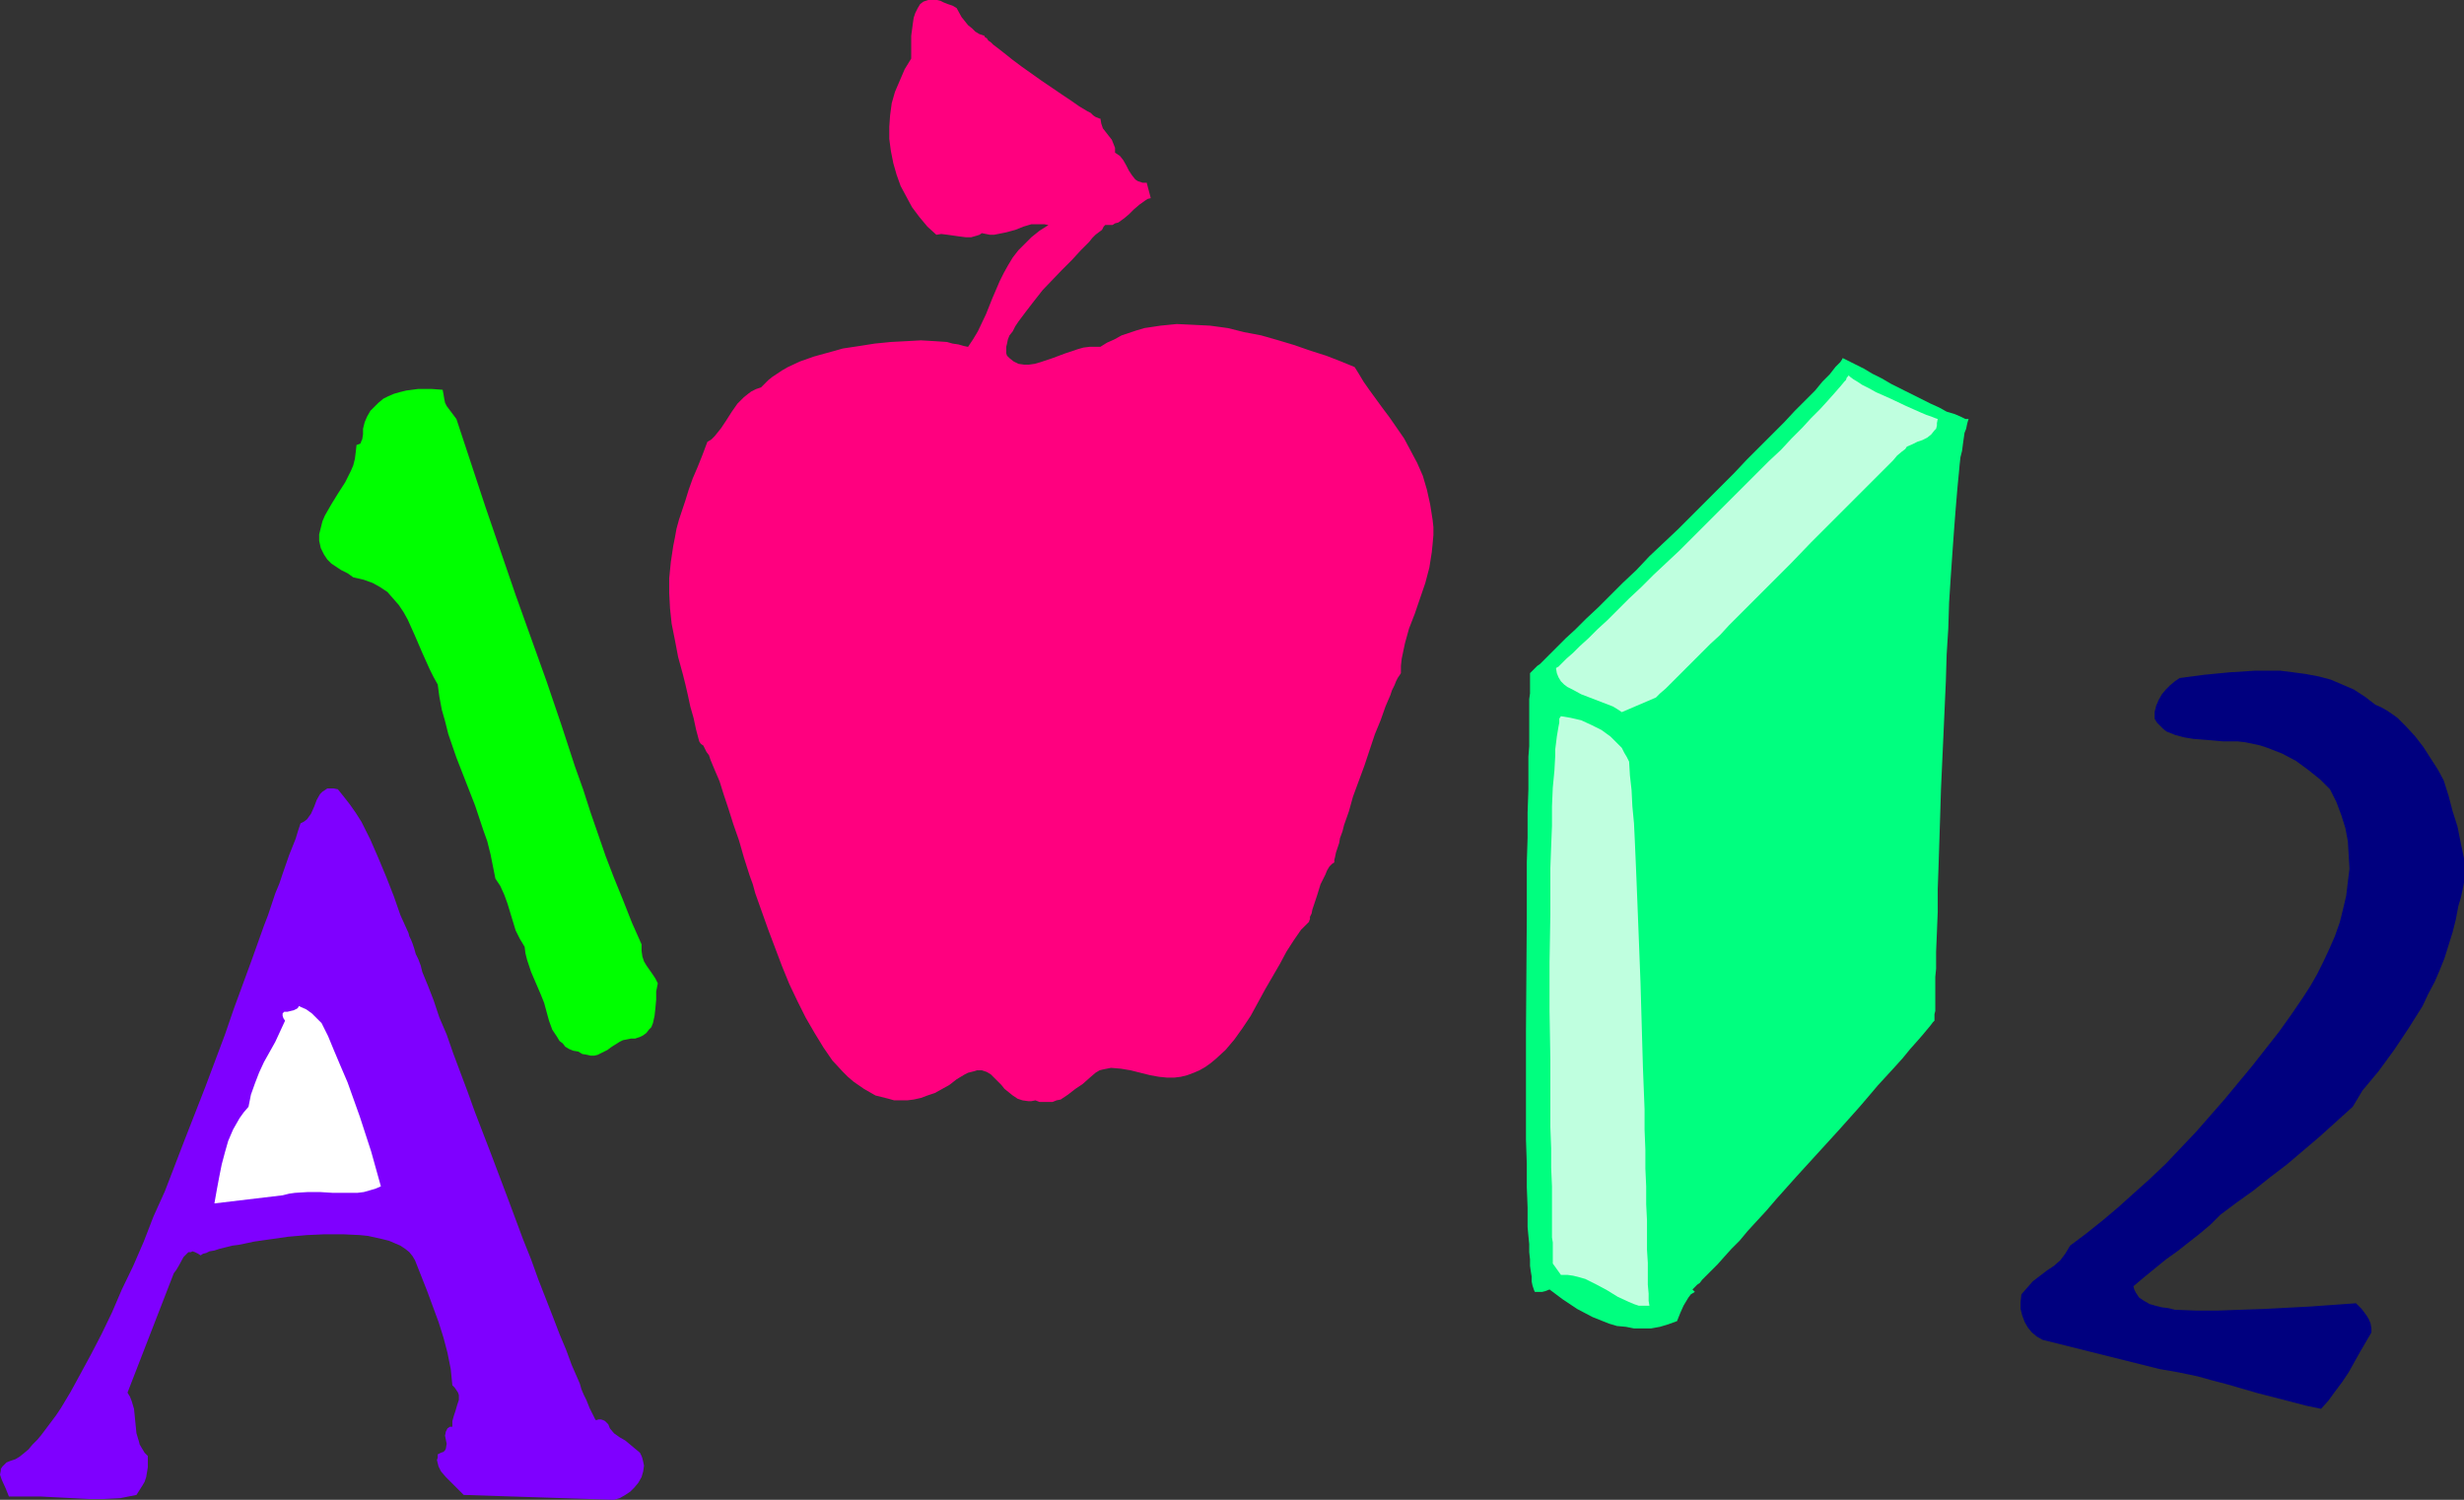 <?xml version="1.0" encoding="UTF-8" standalone="no"?>
<svg
   version="1.0"
   width="129.724mm"
   height="78.966mm"
   id="svg8"
   sodipodi:docname="Education Design.wmf"
   xmlns:inkscape="http://www.inkscape.org/namespaces/inkscape"
   xmlns:sodipodi="http://sodipodi.sourceforge.net/DTD/sodipodi-0.dtd"
   xmlns="http://www.w3.org/2000/svg"
   xmlns:svg="http://www.w3.org/2000/svg">
  <rect width="100%" height="100%" fill="#333333" stroke="none"/>
  <sodipodi:namedview
     id="namedview8"
     pagecolor="#ffffff"
     bordercolor="#000000"
     borderopacity="0.25"
     inkscape:showpageshadow="2"
     inkscape:pageopacity="0.0"
     inkscape:pagecheckerboard="0"
     inkscape:deskcolor="#d1d1d1"
     inkscape:document-units="mm" />
  <defs
     id="defs1">
    <pattern
       id="WMFhbasepattern"
       patternUnits="userSpaceOnUse"
       width="6"
       height="6"
       x="0"
       y="0" />
  </defs>
  <path
     style="fill:#ff007f;fill-opacity:1;fill-rule:evenodd;stroke:none"
     d="m 195.859,7.11 0.162,0.323 0.323,0.162 0.323,0.485 0.485,0.323 0.485,0.485 0.646,0.485 1.454,1.131 1.616,1.293 1.939,1.454 3.878,2.747 4.04,2.747 1.939,1.293 1.616,1.131 1.616,0.97 0.646,0.323 0.485,0.485 0.485,0.323 0.808,0.323 h 0.162 l 0.162,0.97 0.323,0.97 1.131,1.454 0.646,0.808 0.323,0.808 0.323,0.808 v 0.485 0.485 l 0.485,0.323 0.485,0.323 0.646,0.808 0.646,1.131 0.485,0.97 0.646,0.97 0.646,0.808 0.485,0.323 0.485,0.162 0.485,0.162 h 0.808 l 0.808,3.07 -0.646,0.162 -0.485,0.323 -1.131,0.808 -1.131,0.97 -0.97,0.97 -0.97,0.808 -1.131,0.808 -0.646,0.162 -0.485,0.323 h -0.808 -0.646 l -0.323,0.323 -0.323,0.646 -0.646,0.485 -0.646,0.485 -0.646,0.646 -0.646,0.808 -1.616,1.616 -1.778,1.939 -1.939,1.939 -3.878,4.04 -1.778,2.262 -1.616,2.101 -1.454,1.939 -0.646,0.97 -0.485,0.97 -0.646,0.808 -0.323,0.808 -0.162,0.808 -0.162,0.646 v 0.808 0.485 l 0.162,0.485 0.485,0.485 0.808,0.646 0.97,0.485 1.131,0.162 h 0.97 l 1.131,-0.162 1.131,-0.323 2.424,-0.808 1.293,-0.485 1.293,-0.485 2.424,-0.808 1.131,-0.323 1.293,-0.162 h 0.97 1.131 l 1.293,-0.808 1.454,-0.646 1.454,-0.808 1.454,-0.485 1.454,-0.485 1.616,-0.485 3.232,-0.485 3.232,-0.323 3.394,0.162 3.232,0.162 3.555,0.485 3.232,0.808 3.394,0.646 3.394,0.97 3.232,0.97 3.232,1.131 3.07,0.97 2.909,1.131 2.747,1.131 0.808,1.293 0.97,1.616 1.131,1.616 1.293,1.777 1.293,1.777 1.454,1.939 1.454,2.101 1.454,2.101 1.293,2.424 1.293,2.424 1.131,2.585 0.808,2.747 0.646,2.909 0.485,3.07 0.162,1.454 v 1.616 l -0.162,1.777 -0.162,1.616 -0.485,3.07 -0.808,3.07 -2.101,6.14 -1.131,2.909 -0.808,2.909 -0.646,3.07 -0.162,1.454 v 1.454 l -0.323,0.485 -0.323,0.485 -0.323,0.646 -0.323,0.808 -0.485,0.97 -0.323,0.97 -0.485,1.131 -0.485,1.131 -0.97,2.747 -1.131,2.747 -2.101,6.302 -2.262,6.14 -0.808,2.909 -0.97,2.747 -0.323,1.293 -0.485,1.293 -0.162,0.97 -0.323,0.97 -0.323,0.97 -0.162,0.808 -0.162,0.646 v 0.485 l -0.485,0.323 -0.485,0.485 -0.485,0.808 -0.323,0.808 -0.97,1.939 -0.646,2.101 -0.646,1.939 -0.323,0.97 -0.162,0.808 -0.323,0.646 v 0.485 l -0.162,0.323 v 0.162 l -1.616,1.616 -1.454,2.101 -1.454,2.262 -1.293,2.424 -2.909,5.009 -2.909,5.332 -1.616,2.424 -1.616,2.262 -1.778,2.101 -1.939,1.777 -0.97,0.808 -1.131,0.808 -1.131,0.646 -1.131,0.485 -1.293,0.485 -1.293,0.323 -1.293,0.162 h -1.454 l -1.616,-0.162 -1.778,-0.323 -1.939,-0.485 -1.939,-0.485 -1.939,-0.323 -1.939,-0.162 -0.808,0.162 -0.808,0.162 -0.646,0.162 -0.808,0.485 -1.131,0.97 -1.454,1.293 -1.454,0.97 -1.454,1.131 -1.454,0.97 -0.808,0.162 -0.808,0.323 h -0.808 -0.808 -0.97 l -0.808,-0.323 -0.808,0.162 h -0.646 l -1.131,-0.162 -0.97,-0.323 -0.97,-0.646 -0.808,-0.646 -0.808,-0.646 -0.646,-0.808 -0.808,-0.808 -0.646,-0.646 -0.646,-0.646 -0.808,-0.485 -0.97,-0.323 h -0.97 l -0.485,0.162 -0.646,0.162 -0.646,0.162 -0.646,0.323 -0.808,0.485 -0.808,0.485 -1.454,1.131 -1.454,0.808 -1.454,0.808 -1.454,0.485 -1.293,0.485 -1.454,0.323 -1.293,0.162 h -1.293 -1.293 l -1.131,-0.323 -1.293,-0.323 -1.293,-0.323 -1.131,-0.646 -1.131,-0.646 -2.101,-1.454 -1.131,-0.97 -0.97,-0.97 -2.101,-2.262 -1.778,-2.585 -1.778,-2.909 -1.778,-3.07 -1.616,-3.232 -1.616,-3.393 -1.454,-3.555 -2.747,-7.271 -2.586,-7.271 -0.485,-1.777 -0.646,-1.777 -1.131,-3.555 -0.97,-3.393 -1.131,-3.232 -0.97,-3.07 -0.97,-2.909 -0.808,-2.585 -0.97,-2.262 -0.808,-1.939 -0.323,-0.97 -0.485,-0.646 -0.323,-0.646 -0.323,-0.646 -0.485,-0.323 -0.323,-0.485 -0.646,-2.424 -0.485,-2.262 -0.646,-2.262 -0.485,-2.262 -0.485,-2.101 -0.485,-1.939 -0.485,-1.777 -0.485,-1.777 -0.646,-3.393 -0.646,-3.232 -0.323,-3.07 -0.162,-3.07 v -2.909 l 0.323,-3.232 0.485,-3.232 0.323,-1.616 0.323,-1.777 0.485,-1.777 0.646,-1.939 0.646,-1.939 0.646,-2.101 0.808,-2.262 0.97,-2.262 0.97,-2.424 0.97,-2.585 0.808,-0.485 0.646,-0.646 1.293,-1.616 0.97,-1.454 1.131,-1.777 1.131,-1.616 1.293,-1.293 0.808,-0.646 0.646,-0.485 0.97,-0.485 0.97,-0.323 0.646,-0.646 0.808,-0.808 0.808,-0.646 0.97,-0.646 0.97,-0.646 1.131,-0.646 2.424,-1.131 2.747,-0.97 2.909,-0.808 2.909,-0.808 3.232,-0.485 3.07,-0.485 3.232,-0.323 3.07,-0.162 2.909,-0.162 2.747,0.162 2.424,0.162 1.131,0.323 1.131,0.162 1.131,0.323 0.808,0.162 0.97,-1.454 0.97,-1.616 1.616,-3.393 0.646,-1.616 0.646,-1.616 1.454,-3.393 0.808,-1.616 0.808,-1.454 0.97,-1.616 1.131,-1.454 1.293,-1.293 1.293,-1.293 1.616,-1.293 1.778,-1.131 -0.808,-0.162 h -0.97 -1.616 l -1.616,0.485 -1.616,0.646 -1.778,0.485 -1.616,0.323 -0.808,0.162 h -0.808 l -0.808,-0.162 -0.808,-0.162 -0.485,0.323 -0.485,0.162 -1.131,0.323 h -1.131 l -1.293,-0.162 -1.131,-0.162 -1.131,-0.162 -1.293,-0.162 -0.97,0.162 -1.778,-1.616 -1.616,-1.939 -1.454,-1.939 -1.131,-2.101 -1.131,-2.101 -0.808,-2.262 -0.646,-2.262 -0.485,-2.424 -0.323,-2.424 v -2.424 l 0.162,-2.262 0.323,-2.424 0.646,-2.262 0.97,-2.262 0.97,-2.262 1.293,-2.101 V 9.534 7.11 l 0.323,-2.424 0.162,-1.131 0.323,-0.97 0.485,-0.97 0.485,-0.808 0.646,-0.485 L 184.709,0 h 1.131 0.646 l 0.646,0.162 0.646,0.323 0.808,0.323 0.97,0.323 0.808,0.485 0.97,1.777 1.293,1.616 0.808,0.646 0.646,0.646 0.808,0.485 z"
     id="path1" />
  <path
     style="fill:#00ff7f;fill-opacity:1;fill-rule:evenodd;stroke:none"
     d="m 391.718,83.379 -0.162,0.485 -0.162,0.646 -0.162,0.808 -0.323,0.808 -0.162,1.131 -0.162,1.131 -0.162,1.293 -0.323,1.293 -0.162,1.454 -0.162,1.777 -0.162,1.616 -0.162,1.777 -0.323,3.878 -0.323,4.201 -0.323,4.524 -0.323,4.686 -0.323,5.009 -0.162,5.171 -0.323,5.171 -0.162,5.332 -0.485,10.826 -0.485,10.665 -0.162,5.332 -0.162,5.009 -0.162,5.009 -0.162,4.524 v 4.524 l -0.162,4.04 -0.162,3.878 v 1.777 1.616 l -0.162,1.616 v 1.293 1.454 1.131 1.131 1.777 l -0.162,0.646 v 1.293 l -0.323,0.323 -0.485,0.646 -0.808,0.97 -0.808,0.97 -1.131,1.293 -1.293,1.454 -1.454,1.777 -1.454,1.616 -1.778,1.939 -1.778,1.939 -1.778,2.101 -1.939,2.262 -4.04,4.524 -8.403,9.21 -4.04,4.524 -1.939,2.262 -1.939,2.101 -1.778,1.939 -1.616,1.939 -1.616,1.616 -1.454,1.616 -1.293,1.454 -1.293,1.293 -0.97,0.97 -0.808,0.808 -0.485,0.646 -0.485,0.323 -0.97,0.97 0.485,0.485 -0.808,0.485 -0.485,0.646 -0.97,1.616 -0.646,1.454 -0.646,1.616 -1.778,0.646 -1.616,0.485 -1.778,0.323 h -1.616 -1.778 l -1.616,-0.323 -1.778,-0.162 -1.616,-0.485 -1.616,-0.646 -1.616,-0.646 -3.07,-1.616 -2.909,-1.939 -2.586,-1.939 -0.808,0.323 -0.646,0.162 h -1.454 l -0.162,-0.323 -0.162,-0.485 -0.162,-0.485 -0.162,-0.808 v -0.97 l -0.162,-0.97 -0.162,-1.131 v -1.293 l -0.162,-1.454 v -1.616 l -0.162,-1.616 -0.162,-1.777 v -1.777 -2.101 l -0.162,-4.201 v -4.524 l -0.162,-4.848 v -5.171 -16.159 l 0.162,-22.622 v -5.494 -5.494 l 0.162,-5.009 v -5.009 l 0.162,-4.686 v -4.524 -1.939 l 0.162,-2.101 v -1.777 -1.777 -1.616 -1.616 -2.585 l 0.162,-1.131 v -1.939 -0.808 -1.293 0 l 0.162,-0.162 0.162,-0.162 0.323,-0.323 0.323,-0.323 0.485,-0.485 0.485,-0.323 0.646,-0.646 1.293,-1.293 1.454,-1.454 1.778,-1.777 1.939,-1.777 2.101,-2.101 2.424,-2.262 2.424,-2.424 2.424,-2.424 2.747,-2.585 2.586,-2.747 5.656,-5.332 5.656,-5.656 5.494,-5.494 2.586,-2.747 2.586,-2.585 2.424,-2.424 2.424,-2.424 2.101,-2.262 2.101,-2.101 1.939,-1.939 1.454,-1.777 1.454,-1.454 1.131,-1.454 0.485,-0.485 0.485,-0.485 0.323,-0.485 0.162,-0.323 1.293,0.646 1.293,0.646 1.616,0.808 1.616,0.97 1.939,0.97 1.939,1.131 3.878,1.939 3.878,1.939 1.778,0.808 1.454,0.808 1.616,0.485 1.131,0.485 0.97,0.485 h 0.323 z"
     id="path2" />
  <path
     style="fill:#bfffdf;fill-opacity:1;fill-rule:evenodd;stroke:none"
     d="m 385.577,83.379 -0.162,0.808 v 0.485 l -0.162,0.646 -0.323,0.323 -0.646,0.808 -0.808,0.646 -0.97,0.485 -0.97,0.323 -0.97,0.485 -1.131,0.485 -0.323,0.485 -0.646,0.485 -0.97,0.808 -0.808,0.97 -1.131,1.131 -1.293,1.293 -1.454,1.454 -1.454,1.454 -1.616,1.616 -1.778,1.777 -1.778,1.777 -1.939,1.939 -3.878,3.878 -4.04,4.201 -8.242,8.241 -4.04,4.04 -1.778,1.939 -1.939,1.777 -1.778,1.777 -1.616,1.616 -1.616,1.616 -1.454,1.454 -1.293,1.293 -1.131,1.131 -1.131,0.97 -0.808,0.808 -3.394,1.454 -3.394,1.454 -0.97,-0.646 -0.808,-0.485 -2.101,-0.808 -2.101,-0.808 -2.101,-0.808 -1.778,-0.97 -0.97,-0.485 -0.646,-0.485 -0.646,-0.646 -0.485,-0.808 -0.323,-0.808 -0.162,-0.97 0.162,-0.162 0.323,-0.162 0.323,-0.323 0.323,-0.323 0.97,-0.97 1.293,-1.131 1.293,-1.293 1.778,-1.616 1.778,-1.777 1.939,-1.777 2.101,-2.101 2.262,-2.262 2.424,-2.262 2.424,-2.424 5.171,-4.848 5.171,-5.171 5.171,-5.171 5.01,-5.009 2.424,-2.424 2.424,-2.262 2.101,-2.262 2.101,-2.101 1.778,-1.939 1.778,-1.777 1.616,-1.777 1.293,-1.454 1.131,-1.293 0.808,-0.97 0.323,-0.323 0.162,-0.485 0.323,-0.323 v -0.162 l 0.323,0.323 0.646,0.485 0.808,0.485 0.97,0.646 1.293,0.646 1.454,0.808 2.909,1.293 3.07,1.454 1.454,0.646 1.454,0.646 1.131,0.485 0.97,0.323 0.808,0.323 z"
     id="path3" />
  <path
     style="fill:#00ff00;fill-opacity:1;fill-rule:evenodd;stroke:none"
     d="m 88.072,77.562 0.162,0.808 0.162,0.97 0.162,0.808 0.323,0.646 0.97,1.293 0.97,1.293 5.818,17.613 5.979,17.451 3.07,8.564 3.07,8.564 2.909,8.564 2.747,8.403 1.616,4.524 1.454,4.524 3.07,8.887 1.616,4.201 1.778,4.363 1.778,4.524 1.939,4.363 v 1.293 l 0.162,1.131 0.323,0.97 0.485,0.808 1.131,1.616 0.646,0.97 0.485,0.97 -0.323,1.616 v 1.616 l -0.162,1.777 -0.162,1.454 -0.323,1.454 -0.323,0.808 -0.485,0.485 -0.485,0.646 -0.646,0.485 -0.646,0.323 -0.97,0.323 h -0.808 l -0.808,0.162 -0.808,0.162 -0.646,0.323 -1.293,0.808 -0.485,0.323 -0.646,0.485 -1.293,0.646 -0.646,0.323 -0.646,0.162 h -0.808 l -0.646,-0.162 -0.97,-0.162 -0.808,-0.485 -0.97,-0.162 -0.808,-0.323 -0.808,-0.485 -0.485,-0.646 -0.646,-0.485 -0.485,-0.808 -0.97,-1.454 -0.646,-1.777 -0.485,-1.777 -0.485,-1.777 -0.646,-1.616 -0.97,-2.262 -0.97,-2.262 -0.808,-2.424 -0.323,-1.293 -0.162,-1.293 -0.97,-1.616 -0.808,-1.616 -1.131,-3.717 -0.485,-1.616 -0.646,-1.777 -0.808,-1.777 -0.97,-1.454 -0.485,-2.424 -0.485,-2.424 -0.646,-2.585 -0.808,-2.262 -1.616,-4.848 -3.717,-9.534 -1.616,-4.686 -0.646,-2.585 -0.646,-2.262 -0.485,-2.585 -0.323,-2.424 -0.808,-1.454 -0.808,-1.616 -1.454,-3.232 -1.454,-3.393 -1.454,-3.232 -0.808,-1.454 -0.97,-1.454 -1.131,-1.293 -1.131,-1.293 -1.454,-0.97 -1.454,-0.808 -1.778,-0.646 -2.101,-0.485 -1.131,-0.808 -1.293,-0.646 -0.97,-0.646 -0.97,-0.646 -0.808,-0.808 -0.646,-0.97 -0.646,-1.293 -0.323,-1.454 v -1.293 l 0.323,-1.293 0.323,-1.293 0.485,-1.131 1.293,-2.262 1.293,-2.101 1.454,-2.262 1.131,-2.262 0.485,-1.131 0.323,-1.293 0.162,-1.293 0.162,-1.454 0.485,-0.162 0.323,-0.162 0.162,-0.485 0.162,-0.323 0.162,-0.97 v -1.131 l 0.323,-1.293 0.485,-1.131 0.646,-1.131 0.808,-0.808 0.808,-0.808 0.97,-0.808 0.97,-0.485 1.131,-0.485 1.131,-0.323 1.293,-0.323 2.424,-0.323 h 2.586 z"
     id="path4" />
  <path
     style="fill:#00007f;fill-opacity:1;fill-rule:evenodd;stroke:none"
     d="m 486.254,155.286 0.97,3.07 0.808,3.07 0.97,3.07 0.646,3.232 0.646,3.07 v 1.616 1.616 1.616 l -0.323,1.616 -0.323,1.454 -0.485,1.616 -0.485,2.585 -0.646,2.585 -0.808,2.585 -0.808,2.585 -0.97,2.424 -0.97,2.262 -1.293,2.424 -1.131,2.424 -2.747,4.363 -2.909,4.363 -3.07,4.201 -3.232,3.878 -1.939,3.232 -6.626,5.979 -3.232,2.747 -3.232,2.747 -3.394,2.585 -3.232,2.585 -3.394,2.424 -3.232,2.424 -1.939,1.939 -2.101,1.777 -4.525,3.555 -2.262,1.616 -4.363,3.555 -2.101,1.777 0.162,0.646 0.323,0.646 0.646,0.97 0.97,0.646 1.131,0.646 1.131,0.323 1.293,0.323 1.293,0.162 1.293,0.323 4.202,0.162 h 4.363 l 4.525,-0.162 4.686,-0.162 9.211,-0.485 4.525,-0.323 4.525,-0.323 1.131,1.131 0.97,1.293 0.485,0.808 0.323,0.808 0.162,0.97 v 0.808 l -2.262,3.878 -2.262,4.04 -1.293,1.939 -1.454,1.939 -1.293,1.777 -1.454,1.616 -3.07,-0.646 -3.07,-0.808 -6.302,-1.616 -6.141,-1.777 -3.07,-0.808 -2.909,-0.808 -3.878,-0.808 -3.717,-0.646 -7.757,-1.939 -7.757,-1.939 -7.757,-1.939 -1.131,-0.646 -0.97,-0.808 -0.808,-0.97 -0.646,-1.131 -0.485,-1.293 -0.323,-1.293 v -1.454 l 0.162,-1.454 1.131,-1.293 1.131,-1.293 2.747,-2.101 1.454,-0.97 1.293,-1.131 0.97,-1.293 0.485,-0.808 0.485,-0.808 3.232,-2.424 3.232,-2.585 3.07,-2.585 3.232,-2.909 3.07,-2.747 3.232,-3.07 2.909,-3.07 3.07,-3.232 5.656,-6.463 5.494,-6.625 5.333,-6.787 2.424,-3.393 2.424,-3.555 1.454,-2.262 1.293,-2.262 1.293,-2.585 1.131,-2.424 1.131,-2.585 0.97,-2.747 0.646,-2.585 0.646,-2.747 0.323,-2.747 0.323,-2.585 -0.162,-2.747 -0.162,-2.747 -0.485,-2.585 -0.808,-2.585 -0.97,-2.585 -1.293,-2.585 -0.97,-0.97 -0.97,-0.97 -2.424,-1.939 -2.424,-1.777 -2.747,-1.454 -2.909,-1.131 -1.454,-0.485 -1.454,-0.323 -1.616,-0.323 -1.454,-0.162 h -1.454 -1.454 l -1.778,-0.162 -1.939,-0.162 -2.101,-0.162 -1.939,-0.323 -1.778,-0.485 -0.808,-0.323 -0.808,-0.323 -0.646,-0.485 -0.646,-0.646 -0.646,-0.646 -0.485,-0.808 v -1.293 l 0.323,-1.293 0.485,-1.131 0.646,-1.131 0.808,-0.97 0.808,-0.808 0.97,-0.808 0.97,-0.646 4.848,-0.646 5.01,-0.485 5.01,-0.323 h 2.586 2.586 l 2.586,0.323 2.424,0.323 2.586,0.485 2.424,0.646 2.262,0.97 2.262,0.97 2.262,1.454 2.101,1.616 1.131,0.485 1.131,0.646 0.97,0.646 1.131,0.808 1.778,1.777 1.778,1.939 1.616,2.101 1.454,2.262 1.454,2.262 z"
     id="path5" />
  <path
     style="fill:#bfffdf;fill-opacity:1;fill-rule:evenodd;stroke:none"
     d="m 324.169,151.569 0.162,2.747 0.323,2.909 0.162,3.232 0.323,3.393 0.162,3.393 0.162,3.717 0.162,3.878 0.162,4.04 0.323,8.241 0.323,8.403 0.485,16.967 0.323,8.241 v 4.04 l 0.162,4.04 v 3.717 l 0.162,3.555 v 3.555 l 0.162,3.232 v 3.07 2.747 l 0.162,2.585 v 2.424 1.939 l 0.162,1.777 v 1.454 l 0.162,0.97 h -1.131 -0.97 l -0.97,-0.323 -1.131,-0.485 -2.101,-0.97 -2.101,-1.293 -2.101,-1.131 -2.262,-1.131 -1.131,-0.323 -1.293,-0.323 -1.131,-0.162 h -1.293 l -1.616,-2.262 v -0.97 -0.646 -2.585 l -0.162,-0.97 v -2.424 -1.454 -2.909 -3.393 l -0.162,-3.717 v -3.878 l -0.162,-4.201 v -4.201 -4.524 -4.686 l -0.162,-9.695 v -9.695 l 0.162,-9.534 v -4.686 -4.524 l 0.162,-4.363 0.162,-4.04 v -3.878 l 0.162,-3.717 0.323,-3.393 0.162,-2.909 v -1.293 l 0.162,-1.293 0.162,-1.293 0.162,-0.97 0.162,-0.97 0.162,-0.808 v -0.808 l 0.323,-0.485 1.939,0.323 2.101,0.485 2.101,0.97 1.939,0.97 1.778,1.293 1.454,1.454 0.808,0.808 0.485,0.97 0.485,0.808 z"
     id="path6" />
  <path
     style="fill:#7f00ff;fill-opacity:1;fill-rule:evenodd;stroke:none"
     d="m 81.285,185.664 0.162,0.646 0.323,0.646 0.323,0.808 0.323,0.97 0.323,1.131 0.485,0.97 0.485,1.293 0.323,1.293 1.131,2.747 1.131,2.909 1.131,3.393 1.454,3.393 1.293,3.717 1.454,3.878 1.454,3.878 1.454,4.04 3.232,8.403 3.232,8.564 3.07,8.241 1.616,4.04 1.454,4.04 1.454,3.717 1.454,3.717 1.293,3.393 1.293,3.07 1.131,3.07 1.131,2.585 0.485,1.131 0.323,1.131 0.485,1.131 0.485,0.97 0.323,0.808 0.323,0.808 0.323,0.646 0.323,0.646 0.162,0.323 0.162,0.323 0.162,0.323 0.162,0.162 0.485,-0.162 h 0.485 l 0.485,0.162 0.323,0.162 0.323,0.323 0.323,0.323 0.323,0.808 0.808,0.97 1.131,0.808 1.131,0.646 0.97,0.808 0.97,0.808 0.97,0.808 0.323,0.646 0.162,0.485 0.162,0.646 0.162,0.808 -0.162,1.131 -0.323,1.131 -0.646,1.131 -0.808,0.97 -0.808,0.808 -0.97,0.646 -1.131,0.646 -1.131,0.323 -29.896,-0.97 -0.646,-0.646 -0.97,-0.97 -1.939,-1.939 -0.97,-1.131 -0.485,-0.97 -0.162,-0.646 -0.162,-0.646 0.162,-0.485 v -0.646 l 0.646,-0.323 0.485,-0.162 0.323,-0.323 0.162,-0.323 0.162,-0.97 -0.162,-0.808 -0.162,-0.808 0.162,-0.808 0.162,-0.323 0.162,-0.323 0.485,-0.323 h 0.485 v -1.131 l 0.323,-1.131 0.323,-0.97 0.323,-1.131 0.323,-0.97 v -0.97 l -0.162,-0.485 -0.323,-0.485 -0.323,-0.485 -0.485,-0.485 -0.323,-3.232 -0.646,-3.232 -0.808,-3.07 -0.97,-3.07 -2.262,-6.14 -2.424,-6.14 -0.485,-0.808 -0.646,-0.808 -0.808,-0.646 -0.97,-0.646 -1.131,-0.485 -1.131,-0.485 -1.293,-0.323 -1.454,-0.323 -1.454,-0.323 -1.616,-0.162 -3.394,-0.162 h -3.555 l -3.555,0.162 -3.717,0.323 -3.394,0.485 -3.394,0.485 -3.07,0.646 -1.293,0.162 -1.293,0.323 -1.293,0.323 -0.97,0.323 -0.97,0.162 -0.646,0.323 -0.646,0.162 -0.485,0.323 -0.485,-0.323 -0.646,-0.323 -0.485,-0.162 -0.323,0.162 h -0.485 l -0.323,0.323 -0.646,0.646 -0.97,1.777 -0.485,0.808 -0.485,0.646 -9.211,23.753 0.485,0.808 0.323,0.808 0.485,1.616 0.162,1.616 0.162,1.616 0.162,1.616 0.485,1.616 0.162,0.646 0.485,0.808 0.485,0.808 0.646,0.646 v 1.131 1.131 l -0.162,0.97 -0.162,0.97 -0.323,0.97 -0.485,0.808 -1.131,1.777 -1.616,0.323 -1.616,0.323 -3.232,0.162 H 17.614 l -3.07,-0.162 -3.232,-0.162 -3.07,-0.162 H 5.01 1.778 L 1.454,296.998 1.131,296.19 0.323,294.413 0,293.443 0.162,292.635 v -0.323 l 0.323,-0.485 0.323,-0.323 0.485,-0.485 0.808,-0.323 0.97,-0.323 0.808,-0.485 0.808,-0.646 0.97,-0.808 0.808,-0.97 0.97,-0.97 0.808,-0.97 0.97,-1.293 0.97,-1.293 0.97,-1.293 0.97,-1.454 1.939,-3.232 1.939,-3.555 2.101,-3.878 2.101,-4.04 2.101,-4.363 1.939,-4.524 2.262,-4.686 2.101,-4.848 1.939,-5.009 2.262,-5.009 4.04,-10.503 4.04,-10.342 3.878,-10.342 1.778,-5.171 1.778,-4.848 1.778,-4.848 1.616,-4.524 0.808,-2.262 0.808,-2.101 1.454,-4.363 0.808,-1.939 0.646,-1.939 1.293,-3.717 1.293,-3.232 0.485,-1.616 0.485,-1.454 0.646,-0.323 0.646,-0.485 0.808,-1.131 0.646,-1.454 0.485,-1.293 0.646,-1.131 0.485,-0.485 0.485,-0.323 0.485,-0.323 h 0.485 0.808 l 0.808,0.162 1.293,1.616 1.131,1.454 1.131,1.616 1.131,1.777 1.778,3.555 1.616,3.717 1.616,3.878 1.454,3.717 1.293,3.717 z"
     id="path7" />
  <path
     style="fill:#ffffff;fill-opacity:1;fill-rule:evenodd;stroke:none"
     d="m 66.418,208.933 1.293,3.07 1.454,3.393 2.424,6.787 2.262,6.948 1.939,6.948 -1.131,0.485 -1.131,0.323 -1.131,0.323 -1.293,0.162 h -2.424 -2.424 l -2.586,-0.162 h -2.424 l -2.586,0.162 -1.131,0.162 -1.293,0.323 -13.574,1.616 0.485,-2.747 0.485,-2.585 0.485,-2.424 0.646,-2.424 0.646,-2.262 0.97,-2.262 0.646,-1.131 0.646,-1.131 0.808,-1.131 0.97,-1.131 0.485,-2.424 0.808,-2.262 0.808,-2.101 0.97,-2.101 2.262,-4.04 0.97,-2.101 0.97,-2.101 -0.323,-0.485 -0.162,-0.485 v -0.162 -0.323 l 0.162,-0.162 0.162,-0.162 h 0.646 l 0.646,-0.162 0.646,-0.162 0.646,-0.323 0.162,-0.162 0.162,-0.323 1.454,0.646 1.131,0.808 0.97,0.97 0.97,0.97 0.646,1.293 0.646,1.293 z"
     id="path8" />
</svg>
